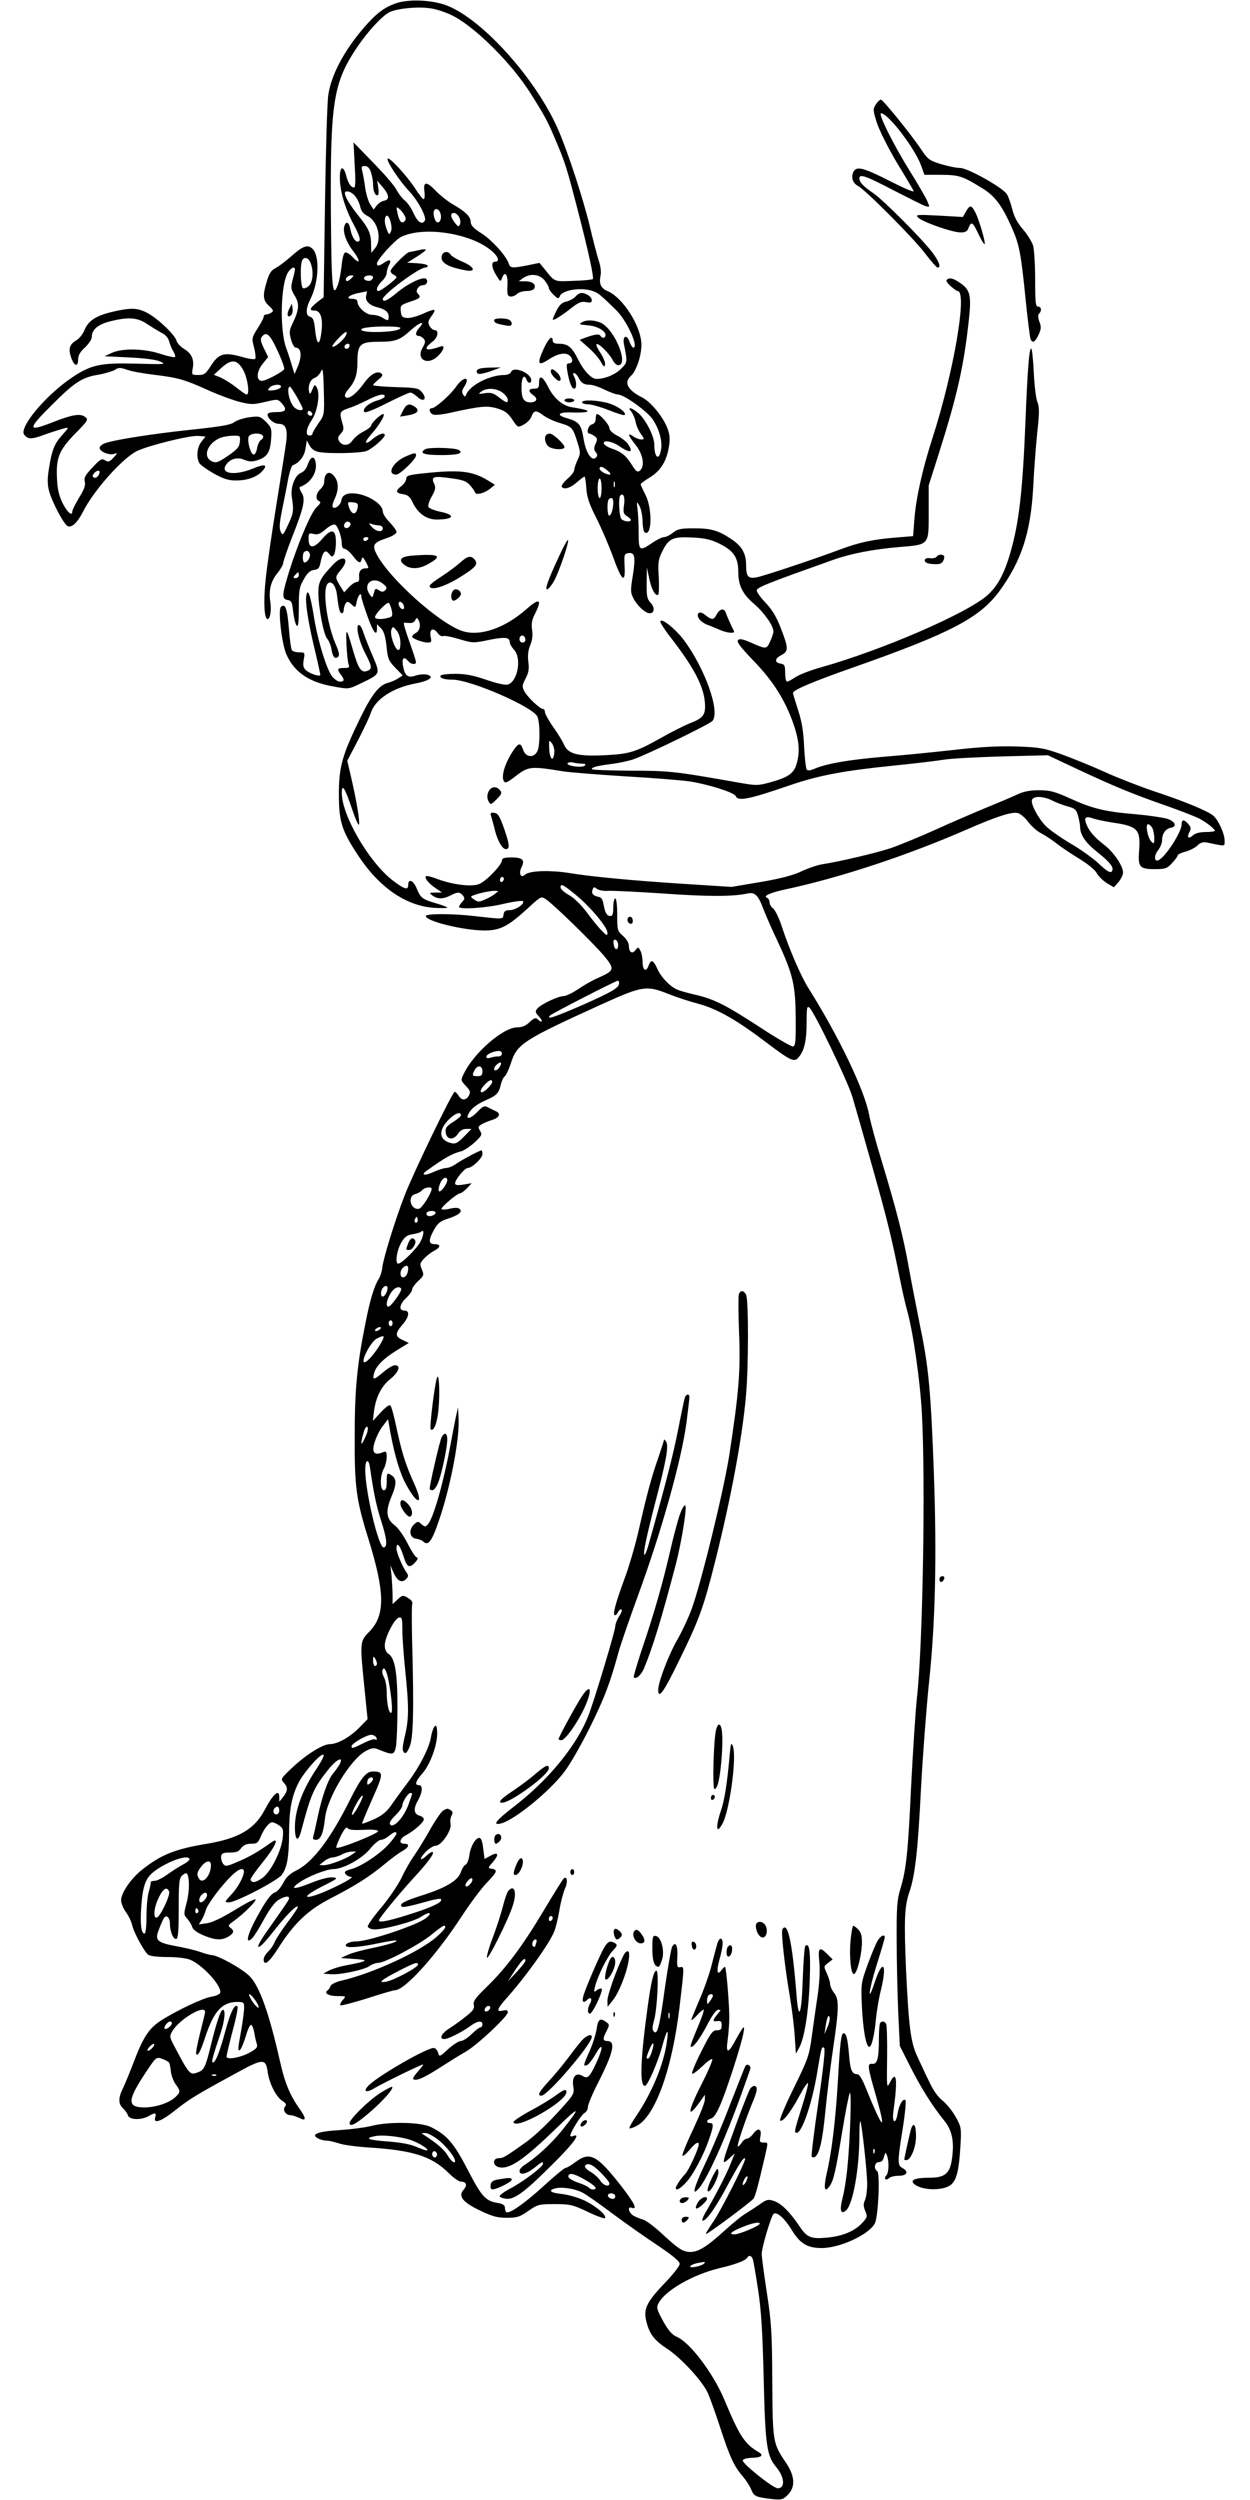  <svg version="1.0" xmlns="http://www.w3.org/2000/svg"
 width="640pt" height="1280pt" viewBox="0 0 640 1280"
 preserveAspectRatio="xMidYMid meet"><g transform="translate(0,1280) scale(0.1,-0.1)"
fill="#000000" stroke="none">
<path d="M2024 12782 c-59 -21 -100 -53 -162 -125 -101 -117 -167 -243 -181
-343 -6 -38 -13 -287 -17 -552 l-7 -484 -34 -26 c-38 -31 -41 -42 -13 -42 30
0 43 -36 37 -98 -9 -88 -25 -86 -34 3 -5 45 -10 59 -25 63 -24 6 -23 42 1 90
42 83 49 215 14 255 -25 27 -49 20 -106 -30 -30 -27 -68 -56 -85 -65 -24 -12
-34 -28 -46 -69 -22 -73 -20 -96 11 -125 23 -21 25 -27 13 -34 -8 -6 -21 -10
-27 -10 -7 0 -13 -5 -13 -12 0 -6 -14 -33 -31 -59 -30 -48 -31 -50 -18 -99 7
-27 9 -53 6 -57 -4 -4 -29 -1 -55 6 -107 31 -131 24 -177 -49 -22 -34 -30 -40
-60 -40 -33 0 -34 1 -29 30 10 47 -4 79 -41 102 -19 11 -38 31 -41 43 -8 31
-99 117 -152 144 -49 25 -81 26 -170 6 -89 -20 -130 -47 -149 -94 -8 -21 -27
-45 -43 -54 -34 -20 -41 -43 -26 -87 15 -45 36 -51 36 -11 0 22 10 39 35 62
20 19 35 42 35 54 0 37 31 64 95 80 91 23 139 20 188 -14 23 -15 57 -36 74
-45 21 -10 35 -27 39 -44 4 -15 13 -38 21 -50 8 -13 12 -26 9 -30 -4 -3 -37 4
-74 16 -84 28 -196 30 -250 5 l-37 -17 125 -6 c79 -4 138 -11 160 -21 33 -15
26 -15 -121 -11 -183 5 -232 -5 -329 -70 -120 -80 -250 -227 -250 -282 0 -9 9
-20 20 -26 16 -8 36 -5 92 16 40 14 84 28 98 31 24 6 23 4 -11 -34 -41 -45
-54 -78 -69 -176 -8 -49 -7 -80 1 -110 15 -57 77 -174 96 -181 21 -9 50 19 78
74 55 109 199 271 275 310 56 28 272 82 316 78 l36 -3 -21 -27 c-22 -28 -27
-77 -11 -108 5 -10 39 -34 74 -54 50 -28 75 -36 115 -36 59 0 107 18 135 49
29 33 11 37 -49 12 -90 -37 -167 -28 -139 17 20 32 58 44 94 28 25 -10 41 -11
66 -3 51 16 67 40 72 107 4 55 2 61 -26 90 -30 29 -34 30 -84 24 -29 -4 -64
-15 -78 -25 -19 -15 -70 -23 -220 -39 -198 -21 -398 -52 -444 -70 -14 -5 -26
-16 -26 -23 0 -19 48 -39 74 -31 20 6 20 6 -3 -19 -20 -22 -26 -24 -43 -14
-17 11 -25 6 -64 -36 -37 -39 -45 -53 -40 -73 5 -18 -3 -40 -29 -82 -19 -32
-35 -63 -35 -71 0 -26 -26 -4 -50 44 -17 35 -26 71 -28 120 -6 110 9 148 91
233 69 70 71 74 52 88 -24 18 -66 11 -163 -27 -132 -52 -134 -39 -9 85 116
117 157 144 238 157 35 6 74 18 87 25 19 13 28 13 65 0 23 -8 85 -19 137 -25
123 -15 154 -24 274 -78 55 -25 129 -52 164 -61 58 -14 70 -14 129 0 63 15 65
15 84 -5 31 -34 24 -47 -26 -47 -31 0 -45 -4 -45 -13 0 -20 33 -47 57 -47 35
0 46 -25 39 -88 -4 -31 -27 -178 -51 -327 -24 -148 -49 -321 -55 -384 -12
-111 -7 -201 10 -201 13 0 21 47 14 89 -9 58 2 104 36 146 17 21 30 44 30 52
0 8 20 67 45 131 62 157 70 197 49 230 -9 14 -13 27 -8 29 57 20 92 79 79 131
-8 31 -26 23 -40 -18 -6 -19 -21 -37 -34 -41 -31 -12 -54 -73 -47 -123 11 -70
9 -83 -19 -143 -26 -55 -28 -57 -38 -35 -8 18 -6 45 7 110 10 48 24 118 31
157 7 38 18 71 24 73 32 11 59 45 65 84 l7 43 14 -26 c9 -17 26 -29 46 -33 51
-10 215 -7 246 5 29 11 93 67 93 81 0 16 -29 7 -60 -18 -44 -38 -49 -22 -7 25
39 44 73 101 59 101 -13 0 -62 -47 -62 -59 0 -6 -18 -20 -40 -31 -22 -11 -47
-32 -56 -46 -19 -28 -51 -29 -68 -2 -8 13 -6 22 8 37 17 19 18 26 7 61 -14 49
-11 55 37 71 20 6 62 25 92 40 56 29 90 37 90 19 0 -5 -18 -15 -40 -21 -43
-13 -76 -42 -65 -58 4 -7 47 10 114 44 60 30 114 55 122 55 7 0 23 -10 36 -22
32 -30 52 -11 24 23 -18 22 -27 24 -135 27 -64 2 -116 7 -116 10 0 3 12 16 28
29 22 18 24 24 13 32 -22 14 -56 -6 -91 -56 -38 -52 -77 -80 -91 -66 -7 7 -2
20 15 40 35 42 46 75 46 141 0 88 14 102 105 102 90 0 112 8 170 61 44 40 76
49 42 11 -21 -23 -22 -42 -3 -42 7 0 19 -7 26 -15 9 -11 8 -20 -6 -45 -36 -60
25 -94 77 -44 33 31 40 61 12 49 -10 -4 -31 -10 -47 -13 -33 -5 -29 10 11 41
26 21 31 57 8 57 -8 0 -19 10 -26 21 -9 18 -7 26 9 49 12 15 19 30 16 33 -3 3
-30 -6 -60 -20 -29 -13 -66 -23 -81 -21 -23 2 -29 8 -31 35 -3 29 0 32 47 48
53 17 59 23 39 43 -13 13 5 42 28 42 18 0 28 20 16 32 -14 14 -92 -22 -150
-71 -47 -39 -72 -51 -72 -32 0 23 185 161 217 161 7 0 13 4 13 9 0 6 -24 11
-52 13 l-53 3 48 30 c26 16 47 33 47 36 0 4 -17 3 -37 -2 -21 -5 -41 -9 -46
-9 -14 0 -97 -83 -97 -97 0 -7 7 -16 15 -19 8 -4 15 -10 15 -14 0 -9 -80 -70
-92 -70 -16 0 -7 27 17 50 14 13 25 32 25 42 0 11 5 28 11 40 15 27 5 33 -23
14 -27 -19 -38 -20 -38 -5 0 19 90 118 122 135 111 57 353 22 461 -67 38 -31
48 -59 22 -59 -21 0 -19 -29 6 -70 21 -34 22 -35 30 -12 15 39 31 14 27 -41
-2 -43 0 -52 14 -55 10 -2 25 4 34 12 8 9 31 16 50 16 23 0 37 6 41 16 7 20
-13 34 -52 34 l-29 0 22 16 c36 25 82 21 109 -10 12 -15 23 -33 23 -40 0 -7
11 -23 25 -36 21 -20 25 -21 31 -7 12 33 113 48 171 26 27 -10 36 -17 117 -96
55 -53 119 -193 88 -193 -4 0 -13 14 -19 31 -15 40 -37 29 -28 -15 18 -91 18
-91 -15 -124 -30 -30 -82 -52 -126 -52 -27 0 -66 42 -98 107 -29 57 -49 73
-95 73 -21 0 -31 5 -31 15 0 32 -22 13 -46 -40 -36 -79 -30 -92 26 -55 47 31
88 38 108 18 17 -17 15 -38 -4 -38 -13 0 -15 -7 -9 -42 10 -57 22 -88 35 -88
13 0 13 36 0 61 -7 12 -7 19 -1 19 6 0 16 -10 22 -22 15 -29 28 -38 59 -38 14
0 48 -11 75 -25 28 -13 59 -25 69 -25 31 0 152 -87 179 -129 33 -50 50 -112
41 -156 -10 -57 -34 -38 -34 29 0 42 -44 129 -82 161 -34 29 -59 34 -36 8 8
-10 18 -33 22 -51 3 -19 15 -47 27 -63 19 -27 19 -29 2 -29 -10 0 -29 7 -41
16 -32 22 -27 6 13 -45 38 -48 48 -108 21 -131 -12 -9 -19 -5 -39 27 -32 51
-55 69 -101 85 -22 7 -41 19 -44 26 -7 21 41 14 80 -13 55 -38 74 -32 42 13
-8 12 -33 31 -55 42 -23 12 -39 28 -39 38 0 17 -48 72 -63 72 -4 0 -7 -11 -7
-24 0 -15 -7 -26 -20 -29 -19 -5 -30 -47 -12 -47 5 0 16 -6 26 -13 15 -11 16
-17 5 -40 -9 -21 -9 -30 1 -42 10 -12 10 -19 1 -28 -21 -21 -51 23 -63 96 -12
74 -23 88 -86 106 -60 17 -42 33 33 29 35 -1 67 1 71 4 6 7 -10 12 -78 23 -48
8 -92 45 -121 103 -28 56 -47 65 -47 23 0 -26 -4 -31 -25 -31 -31 0 -32 -14
-4 -34 25 -17 17 -36 -15 -36 -34 0 -46 19 -46 77 0 51 14 71 26 38 8 -19 24
-20 24 -2 0 37 -91 74 -103 43 -4 -9 -18 -16 -35 -16 -74 0 -176 -52 -195
-100 -5 -13 -7 -13 -16 0 -7 11 -6 21 4 37 37 56 -1 59 -40 3 -29 -42 -106
-110 -124 -110 -19 0 -12 -27 9 -33 11 -3 48 1 82 9 160 35 191 38 243 23 40
-12 55 -23 78 -57 28 -42 28 -42 58 -26 16 8 34 26 39 39 13 35 24 37 61 9 19
-14 57 -32 86 -40 61 -18 66 -23 89 -97 17 -54 17 -59 1 -92 -9 -20 -17 -43
-17 -51 0 -9 -16 -30 -35 -46 -19 -17 -32 -35 -29 -40 10 -17 44 -7 77 22 19
17 37 30 40 30 2 0 7 -27 9 -60 3 -46 15 -81 51 -152 26 -51 64 -140 85 -197
45 -126 65 -143 60 -50 -3 60 -2 64 20 67 32 5 37 -18 22 -115 -13 -79 -12
-87 5 -120 21 -38 60 -73 82 -73 24 0 27 30 4 54 -18 19 -21 34 -20 102 l1 79
12 -57 c12 -57 32 -92 46 -83 4 3 5 43 3 89 -5 73 -3 90 17 131 33 68 54 78
154 73 65 -3 96 -10 140 -32 72 -35 96 -71 96 -144 0 -70 22 -114 82 -165 50
-43 98 -111 98 -140 0 -9 -8 -32 -17 -52 -19 -40 -19 -40 -101 -4 -39 17 -55
20 -63 12 -9 -9 11 -35 78 -105 101 -104 163 -203 205 -323 30 -87 35 -145 16
-208 -14 -48 -45 -68 -136 -93 -63 -17 -70 -17 -166 0 -322 57 -349 60 -548
60 -109 1 -198 4 -198 8 0 10 27 17 105 27 39 5 88 16 110 24 80 29 390 180
403 196 40 49 -39 271 -149 417 -42 55 -112 111 -118 93 -2 -6 23 -45 56 -87
125 -162 172 -258 173 -348 0 -47 -14 -63 -80 -88 -25 -10 -89 -42 -142 -72
-135 -76 -166 -85 -298 -91 -133 -6 -182 7 -202 54 -6 15 -31 56 -55 90 -24
34 -43 69 -43 77 0 9 -4 16 -10 16 -15 0 -80 61 -95 90 -13 25 -12 31 6 66 16
30 19 50 14 86 -4 32 -1 59 10 85 10 24 14 51 9 79 -4 31 -1 51 16 83 37 74
22 81 -45 22 -111 -98 -238 -141 -328 -112 -119 40 -374 269 -439 394 -24 47
-16 59 53 82 29 10 49 23 49 31 0 8 -16 30 -35 50 -19 19 -35 44 -35 55 0 30
-47 67 -105 85 -62 17 -102 7 -107 -27 -3 -24 -33 -48 -44 -36 -4 4 0 23 9 42
21 44 22 84 1 113 -26 37 -54 23 -54 -27 0 -10 -9 -26 -20 -36 -23 -21 -26
-53 -6 -61 11 -4 7 -12 -14 -32 -29 -27 -104 -206 -149 -359 -27 -91 -27 -111
2 -115 19 -3 23 -11 28 -61 4 -32 12 -64 18 -70 8 -8 11 16 11 92 0 92 3 107
26 146 18 32 33 45 52 47 22 2 28 10 34 43 11 52 24 64 43 39 13 -16 16 -17
25 -4 5 8 10 37 10 63 0 68 -22 74 -71 17 -43 -50 -69 -50 -69 1 0 29 2 31 26
25 20 -5 33 0 60 23 19 17 40 28 49 25 15 -6 35 -63 35 -101 0 -13 6 -23 14
-23 8 0 27 -16 42 -35 29 -39 41 -43 46 -17 3 13 8 9 21 -15 17 -32 17 -33 -2
-33 -24 0 -36 -18 -32 -47 1 -15 -3 -23 -13 -23 -8 0 -26 -12 -40 -27 l-24
-26 -21 34 c-26 43 -26 45 4 81 50 59 12 83 -41 26 -64 -68 -74 -88 -74 -142
0 -75 27 -216 45 -236 9 -10 19 -34 22 -54 6 -40 19 -54 35 -38 7 7 3 26 -11
58 -47 106 -72 287 -43 316 19 19 43 -11 48 -63 8 -68 14 -89 24 -89 6 0 10 8
10 18 0 9 4 24 10 32 7 12 12 12 29 -4 21 -19 21 -19 27 13 7 33 24 53 24 27
0 -8 14 -53 31 -100 30 -84 49 -108 49 -64 l0 22 20 -20 c15 -15 23 -40 29
-92 6 -65 11 -76 45 -111 l38 -39 -23 -15 c-13 -9 -37 -19 -52 -23 -45 -11
-82 -57 -141 -177 -94 -193 -111 -252 -111 -392 0 -140 14 -186 96 -311 108
-166 245 -261 389 -272 38 -2 70 -2 70 1 0 3 -26 13 -57 22 -70 20 -80 28
-100 77 -16 40 -43 52 -43 18 0 -30 -19 -24 -83 25 -120 95 -257 331 -257 445
0 51 16 26 51 -78 18 -53 34 -91 37 -84 5 16 -12 120 -39 237 l-21 90 55 105
c30 58 60 121 66 141 22 68 111 127 225 149 75 14 104 35 62 46 -14 3 -40 1
-58 -5 -40 -14 -56 -1 -65 52 -6 39 5 48 27 22 14 -17 40 -20 40 -5 0 5 -15
52 -34 105 -19 52 -31 95 -28 96 4 1 17 0 30 -1 13 -1 25 6 28 15 6 13 8 14
15 3 15 -23 10 -57 -11 -68 -11 -6 -20 -15 -20 -19 0 -11 55 -31 82 -31 16 0
19 5 13 29 -8 39 12 51 35 21 9 -13 22 -20 27 -17 6 4 43 -3 83 -15 70 -21 74
-21 151 -5 83 17 109 15 109 -11 0 -9 10 -26 22 -39 40 -43 19 -162 -32 -178
-12 -4 -57 6 -109 24 -67 23 -107 31 -160 31 -38 0 -72 -4 -75 -9 -8 -12 18
-21 61 -21 93 0 416 -141 435 -190 14 -36 13 -152 -1 -177 -18 -35 -59 -31
-72 7 -13 37 -22 38 -47 3 -45 -65 -68 -137 -52 -163 7 -11 18 -6 56 23 69 54
80 55 245 28 37 -6 182 -17 322 -26 141 -8 289 -20 329 -26 96 -15 228 -57
235 -75 11 -28 67 -17 276 55 148 51 276 75 532 101 110 11 225 25 255 30 30
6 163 13 295 17 l240 6 153 -72 c193 -90 283 -127 452 -186 74 -26 151 -56
170 -66 38 -20 80 -53 80 -63 0 -3 -21 -6 -47 -6 -29 0 -53 -6 -65 -17 -23
-21 -33 -11 -18 17 9 18 8 25 -6 41 -22 25 -34 24 -34 -1 0 -39 -78 -161 -116
-183 -24 -14 -28 20 -5 49 12 15 21 39 21 53 0 33 18 58 45 63 33 6 23 32 -19
46 -21 6 -93 17 -160 23 -158 13 -224 29 -337 81 -80 36 -104 42 -159 42 -46
0 -78 -6 -110 -21 -25 -12 -94 -41 -155 -66 -60 -25 -180 -76 -265 -115 -85
-38 -189 -81 -231 -95 -76 -25 -263 -69 -349 -82 -25 -4 -72 -20 -106 -36 -42
-20 -105 -37 -210 -55 l-149 -25 -250 16 c-249 16 -465 36 -580 55 -93 15
-197 13 -223 -6 -19 -13 -23 -13 -28 0 -3 8 0 24 6 36 19 36 6 50 -50 50 -38
0 -50 -4 -50 -15 0 -23 -80 -106 -116 -121 -38 -16 -137 -4 -216 26 -28 11
-54 17 -57 14 -9 -9 14 -38 49 -61 l33 -23 -34 0 c-32 -1 -33 -1 -15 -15 25
-19 56 -19 92 0 37 19 48 19 64 0 10 -13 10 -19 -4 -33 -9 -10 -16 -22 -16
-25 0 -15 141 -6 227 15 51 12 96 18 100 14 13 -12 -37 -46 -67 -46 -22 0 -29
-5 -32 -22 -3 -26 1 -25 -143 -9 -115 14 -255 14 -255 1 0 -26 185 -72 295
-74 84 -1 123 18 228 114 67 62 68 62 93 45 38 -25 240 -222 296 -288 57 -69
55 -76 -30 -114 -29 -12 -75 -39 -103 -58 -28 -19 -61 -35 -73 -35 -28 0 -117
-42 -135 -64 -12 -14 -11 -20 9 -41 23 -25 15 -36 -8 -13 -9 9 -18 6 -40 -15
-20 -19 -39 -27 -64 -27 -72 0 -223 -132 -273 -237 -17 -34 -16 -35 10 -63 23
-24 25 -31 16 -49 -15 -26 -37 -27 -53 -1 -7 11 -16 20 -20 20 -11 0 -209
-409 -256 -530 -49 -126 -112 -330 -115 -374 -2 -17 -10 -42 -19 -56 -22 -35
-44 -107 -67 -225 -43 -213 -55 -342 -55 -580 -1 -257 8 -325 69 -520 87 -280
88 -395 6 -479 -49 -50 -49 -53 -25 -289 l16 -159 -43 -44 c-47 -48 -111 -84
-150 -84 -36 0 -121 -53 -191 -119 -61 -57 -62 -60 -45 -78 22 -25 21 -42 -3
-73 l-20 -25 0 23 c0 45 -30 20 -76 -67 -52 -97 -133 -144 -294 -171 -163 -27
-233 -55 -329 -130 -60 -47 -111 -121 -111 -160 0 -14 11 -41 24 -59 14 -19
28 -48 32 -65 7 -37 61 -136 82 -154 10 -7 47 -12 99 -12 49 0 98 -6 117 -14
66 -28 165 -138 153 -170 -3 -7 -23 -16 -44 -19 -44 -7 -177 -70 -257 -121
-63 -40 -93 -86 -143 -218 -19 -50 -43 -108 -53 -129 -25 -49 -25 -81 0 -104
11 -10 22 -26 25 -36 8 -23 67 -25 105 -4 34 20 42 18 35 -5 -12 -36 29 -23
99 33 73 58 108 80 305 187 150 83 162 83 172 8 9 -57 42 -123 74 -144 20 -13
23 -20 14 -30 -14 -17 4 -44 30 -44 9 0 28 -7 44 -14 35 -19 36 -2 2 45 -50
70 -77 135 -101 243 -55 245 -105 387 -156 438 -38 38 -163 108 -195 108 -10
1 -36 8 -58 16 -22 8 -76 21 -120 29 -102 19 -114 30 -91 87 9 24 20 49 25 57
13 20 31 4 31 -29 0 -40 18 -82 33 -77 9 3 12 43 12 155 0 130 2 154 17 169
10 9 20 14 24 11 15 -15 15 -90 0 -148 -16 -61 -16 -64 3 -84 10 -12 22 -31
25 -42 4 -14 25 -29 58 -43 57 -24 89 -26 121 -10 33 18 39 32 19 47 -16 12
-15 15 13 35 52 37 120 105 113 112 -4 4 -52 -21 -107 -55 -64 -39 -116 -64
-142 -67 l-41 -6 15 24 c8 13 17 36 21 50 3 15 36 64 72 109 61 75 106 112
120 97 13 -12 -20 -82 -59 -124 -38 -41 -39 -43 -15 -43 36 0 249 111 271 141
27 37 36 91 37 205 0 124 12 193 47 263 28 58 123 164 130 145 2 -6 -13 -35
-33 -65 -76 -113 -114 -215 -114 -305 0 -67 16 -78 31 -22 52 195 64 222 139
317 42 53 82 73 59 28 -7 -12 -22 -34 -35 -49 -26 -32 -57 -121 -79 -228 -9
-41 -18 -83 -21 -92 -4 -13 0 -18 14 -18 24 0 38 35 46 110 11 106 130 302
209 345 33 17 41 18 69 6 69 -28 76 -27 85 15 4 22 8 113 8 204 0 177 -13 252
-47 273 -11 7 -18 24 -18 43 0 40 50 138 73 142 15 3 17 -5 17 -65 0 -37 7
-131 15 -208 19 -184 19 -245 -2 -333 -13 -55 -14 -75 -5 -84 9 -9 16 -2 29
28 19 42 23 186 13 544 -2 91 -2 174 0 184 4 14 -3 24 -22 35 -25 15 -28 14
-52 -8 l-26 -24 0 44 c0 24 -3 69 -5 99 l-6 55 16 -37 c19 -43 42 -55 64 -33
13 13 13 19 3 33 -21 29 -52 103 -52 123 0 37 17 19 35 -36 18 -60 31 -67 61
-34 14 16 16 23 6 26 -7 3 -28 36 -47 74 -19 37 -48 78 -65 90 -43 33 -47 72
-15 148 28 66 26 94 -6 111 -17 10 -19 7 -19 -35 0 -33 -4 -45 -15 -45 -20 0
-20 75 0 110 8 14 14 40 15 59 0 28 -3 32 -18 26 -31 -13 -46 -10 -50 9 -5 24
22 94 52 130 l23 30 12 -70 c22 -118 50 -212 82 -268 59 -107 89 -101 40 7
-44 96 -64 161 -91 287 -12 58 -26 109 -31 114 -5 6 -25 -9 -49 -35 l-41 -44
6 50 c10 74 38 128 84 165 43 35 55 70 23 70 -10 0 -37 -16 -59 -35 -50 -42
-57 -43 -48 -7 9 37 48 76 119 120 l59 36 -31 15 c-40 18 -40 34 -2 78 35 40
40 73 10 73 -30 0 -25 32 10 65 17 16 30 35 30 43 0 8 14 27 31 43 29 27 31
31 19 59 -12 28 -10 33 11 56 13 14 36 32 52 40 34 18 35 34 2 34 -32 0 -32
21 -2 75 18 32 32 43 69 55 56 18 77 35 62 50 -7 7 -25 8 -52 1 -23 -5 -42 -5
-42 -1 0 12 81 80 95 80 6 0 22 12 36 26 l24 26 -42 -7 c-31 -5 -43 -3 -43 6
0 19 49 79 65 79 22 0 75 50 75 71 0 10 -2 19 -5 19 -9 0 -98 -47 -130 -69
-16 -12 -39 -21 -50 -21 -11 0 -40 -9 -64 -20 -47 -22 -69 -17 -36 6 91 66
131 88 175 99 14 3 44 23 68 44 39 36 42 42 30 61 -11 18 -10 23 7 33 11 7 36
17 55 23 36 11 46 32 20 44 -8 4 -26 12 -39 19 -21 12 -27 9 -58 -23 -35 -36
-61 -40 -44 -8 15 28 43 49 91 70 53 23 65 36 74 79 4 17 13 37 21 43 7 6 21
36 31 67 31 98 62 118 469 303 204 92 225 96 337 51 40 -16 110 -39 156 -51
95 -26 195 -83 345 -197 130 -98 144 -104 168 -74 28 34 39 86 39 180 0 71 2
82 14 72 25 -21 194 -372 220 -456 13 -44 60 -208 104 -365 77 -273 96 -352
141 -575 11 -55 27 -124 35 -153 31 -109 67 -362 76 -527 19 -344 5 -1188 -25
-1455 -8 -74 -21 -279 -30 -455 -16 -343 -25 -426 -55 -526 -17 -55 -20 -93
-19 -264 0 -110 4 -276 8 -370 l8 -170 53 -105 c54 -107 113 -202 174 -277 40
-49 52 -104 41 -189 -10 -82 -35 -104 -117 -104 -76 0 -103 -13 -74 -35 43
-32 151 -32 187 1 27 24 39 74 46 190 6 98 5 103 -23 154 -16 29 -46 67 -67
84 -25 19 -50 55 -71 101 -19 38 -45 95 -59 125 -34 73 -44 147 -58 443 -11
254 -8 328 17 400 29 82 44 217 59 521 9 171 28 421 42 556 32 301 40 642 24
1080 -15 406 -27 534 -68 730 -18 91 -45 228 -59 305 -28 159 -62 293 -139
548 -30 98 -59 205 -65 239 -23 125 -155 401 -311 649 -37 58 -98 199 -134
309 -15 47 -36 91 -47 99 -10 7 -18 22 -18 31 0 10 -6 21 -12 23 -23 9 13 26
92 43 277 59 626 174 930 307 154 67 230 92 262 84 13 -4 37 -24 53 -46 17
-22 46 -48 65 -57 19 -10 53 -32 75 -49 22 -18 75 -54 118 -80 46 -28 83 -58
92 -75 8 -15 31 -38 51 -51 l37 -22 24 27 c12 15 23 37 23 48 0 35 -48 105
-96 142 -51 39 -79 72 -93 109 -12 32 -1 40 34 27 14 -5 59 -15 98 -21 133
-19 148 -35 139 -147 -6 -81 3 -92 80 -92 54 0 63 3 89 31 16 17 29 35 29 40
0 4 18 13 41 19 22 6 49 20 61 32 15 15 28 18 49 14 96 -20 89 -21 89 10 0 36
-31 103 -57 127 -27 24 -150 75 -308 127 -71 24 -184 68 -250 98 -66 30 -165
70 -220 90 -90 32 -113 36 -230 40 -93 3 -186 -2 -325 -18 -107 -12 -269 -28
-360 -35 -173 -15 -285 -34 -347 -60 -26 -11 -39 -12 -43 -4 -4 6 -10 59 -13
117 -3 76 -12 130 -31 187 -14 44 -26 83 -26 87 0 15 101 58 315 133 491 173
640 251 741 387 114 156 161 300 174 533 4 88 14 215 21 283 11 99 11 129 0
155 -7 18 -15 85 -18 150 -3 65 -9 120 -13 122 -10 6 -19 -101 -30 -380 -14
-350 -33 -514 -77 -665 -31 -108 -66 -172 -119 -219 -105 -92 -536 -279 -848
-367 -54 -15 -114 -38 -133 -51 -18 -12 -38 -23 -43 -23 -6 0 -10 20 -10 44 0
38 -3 45 -22 48 -33 5 -33 25 1 43 39 20 39 35 -1 138 -23 60 -44 95 -81 134
-27 28 -46 57 -42 63 10 16 66 38 395 155 88 31 203 53 333 64 156 13 152 8
152 177 l0 139 54 170 c92 290 126 443 151 672 14 127 8 156 -38 190 -36 26
-56 33 -71 23 -10 -5 -5 -14 15 -34 16 -14 32 -26 37 -26 51 0 -19 -412 -129
-754 -51 -157 -84 -307 -92 -411 l-7 -90 -85 -7 c-118 -9 -191 -25 -285 -60
-136 -51 -394 -137 -431 -144 -44 -8 -54 4 -54 64 0 57 -21 95 -73 130 -68 46
-106 57 -192 57 -68 0 -85 -3 -109 -22 -16 -13 -36 -23 -46 -23 -9 0 -37 -13
-61 -30 -66 -44 -69 -42 -69 53 0 45 -3 100 -6 122 -5 39 -5 40 10 15 8 -14
15 -48 16 -77 0 -28 5 -55 11 -59 37 -23 40 120 4 192 -14 27 -25 52 -25 55 0
3 23 20 51 37 56 36 86 88 96 170 4 36 0 58 -16 94 -28 59 -84 124 -125 144
-73 37 -93 76 -56 109 28 26 54 102 54 160 0 93 -95 242 -174 275 -34 14 -44
38 -35 80 4 16 0 49 -10 77 -8 26 -29 105 -45 174 -33 137 -109 371 -159 488
-111 261 -390 573 -574 643 -75 29 -198 34 -263 10z m291 -61 c116 -57 307
-247 404 -403 71 -113 84 -137 123 -229 53 -125 59 -146 112 -349 59 -228 88
-361 81 -369 -4 -3 -49 -8 -100 -9 -101 -4 -93 -7 -149 63 l-24 29 -59 -12
c-80 -16 -91 -15 -98 8 -12 39 -87 122 -141 156 -40 25 -54 41 -54 58 0 26
-26 52 -90 89 -25 14 -63 44 -85 66 -51 54 -69 54 -62 1 3 -22 1 -40 -4 -40
-4 0 -24 24 -42 53 -41 64 -133 164 -142 155 -9 -9 57 -111 110 -167 46 -49
91 -134 80 -151 -14 -23 -37 -7 -57 37 -11 26 -32 56 -45 66 -13 10 -32 35
-43 55 -10 21 -64 83 -120 140 l-100 103 6 -115 c5 -77 4 -116 -3 -116 -16 0
-30 21 -40 59 -14 55 -33 51 -33 -6 0 -70 24 -154 70 -241 29 -54 37 -79 29
-86 -14 -14 -37 16 -45 61 -7 35 -21 43 -30 18 -11 -29 7 -82 43 -129 40 -51
38 -75 -2 -32 -14 15 -31 26 -38 23 -7 -2 -15 -31 -18 -68 -4 -35 -12 -79 -19
-97 -28 -75 -33 -16 -36 380 -3 558 13 657 137 840 54 79 124 155 162 175 38
19 139 30 206 21 30 -3 82 -20 116 -37z m-416 -802 c6 -18 11 -44 11 -60 0
-35 9 -59 22 -59 7 0 8 15 5 38 l-6 37 30 -35 c33 -39 34 -63 4 -68 -11 -2
-27 -13 -36 -24 l-16 -21 -17 26 c-10 14 -21 52 -26 84 -4 32 -11 70 -15 86
-6 23 -4 27 13 27 13 0 24 -10 31 -31z m-80 -124 c11 -14 23 -39 26 -56 4 -19
17 -35 37 -45 54 -28 75 -121 38 -165 l-19 -24 -1 42 c0 58 -12 84 -70 155
-27 34 -54 75 -59 90 -9 24 -7 28 9 28 10 0 28 -11 39 -25z m252 -98 c8 -13 8
-22 0 -30 -15 -15 -27 0 -36 43 -7 32 -6 33 9 21 10 -8 22 -23 27 -34z m185 7
c8 -31 -12 -57 -26 -34 -5 8 -10 25 -10 38 0 31 28 28 36 -4z m94 -15 c7 -11
9 -28 5 -37 -6 -15 -9 -14 -26 7 -10 13 -19 29 -19 37 0 21 28 17 40 -7z
m-348 -73 c-9 -20 -10 -20 -21 7 -13 33 -14 60 -4 71 14 14 35 -55 25 -78z
m-412 -162 c17 -43 12 -99 -9 -118 -11 -10 -25 -15 -30 -11 -12 7 -15 113 -5
139 9 24 33 19 44 -10z m-80 -34 c0 -5 -5 -29 -12 -53 -10 -40 -9 -48 11 -81
25 -41 23 -72 -11 -142 -17 -35 -18 -46 -8 -82 6 -23 17 -42 24 -42 29 0 33
-45 10 -98 l-16 -37 -14 45 c-7 25 -20 65 -29 89 -34 94 -28 329 10 387 16 24
35 32 35 14z m287 -47 c-9 -9 -19 -14 -23 -11 -10 10 6 28 24 28 15 0 15 -1
-1 -17z m113 8 c0 -6 -5 -13 -10 -16 -15 -9 -43 3 -35 15 8 13 45 13 45 1z
m-35 -94 c-7 -27 16 -51 60 -61 38 -10 55 -24 55 -47 0 -23 -4 -23 -33 -5 -12
8 -35 14 -51 14 -31 -1 -76 40 -76 68 0 9 -10 14 -27 14 -38 0 -15 21 34 30
21 4 39 8 41 9 1 0 0 -9 -3 -22z m175 -166 c0 -12 -53 -21 -131 -21 -68 0 -95
15 -41 23 53 8 172 7 172 -2z m-280 -40 c-12 -24 -61 -63 -68 -56 -7 6 58 75
70 75 5 0 4 -9 -2 -19z m-349 -77 c22 -47 37 -89 34 -94 -10 -16 -94 -60 -114
-60 -31 0 -28 50 6 90 l26 32 -22 45 c-17 35 -19 48 -10 59 23 29 41 13 80
-72z m369 28 c0 -13 -12 -22 -22 -16 -10 6 -1 24 13 24 5 0 9 -4 9 -8z m-542
-132 c21 -42 31 -120 15 -120 -5 0 -28 16 -53 36 -25 20 -61 42 -80 51 l-35
14 38 35 c53 49 84 44 115 -16z m382 -268 c-16 -23 -30 -47 -30 -52 0 -6 -7
-10 -15 -10 -23 0 -18 36 12 81 29 44 43 133 25 165 -10 17 -12 16 -23 -11
-10 -24 -13 -26 -16 -12 -8 31 6 65 28 72 11 4 26 19 32 33 10 22 12 7 15 -98
3 -124 3 -125 -28 -168z m-192 186 c-3 -7 -20 -14 -38 -16 -30 -3 -32 -2 -21
12 16 19 65 22 59 4z m82 -50 c16 -29 30 -56 30 -60 0 -14 -28 -9 -44 7 -26
26 -41 105 -21 105 3 0 18 -24 35 -52z m1054 21 c14 -11 26 -27 26 -35 0 -20
-6 -18 -46 12 -28 22 -41 25 -72 21 -34 -6 -35 -5 -18 8 28 21 79 18 110 -6z
m-977 -115 c-9 -9 -28 6 -21 18 4 6 10 6 17 -1 6 -6 8 -13 4 -17z m-251 -105
c4 -7 0 -15 -8 -20 -9 -5 -19 -25 -22 -45 -4 -21 -12 -34 -19 -31 -15 5 -32
69 -24 91 7 19 62 22 73 5z m-118 -31 c-2 -26 -13 -39 -61 -72 -51 -34 -60
-38 -82 -28 -50 23 -23 94 45 121 14 5 42 10 63 10 37 1 38 0 35 -31z m1883
-148 c14 -11 18 -19 11 -20 -19 0 -52 19 -52 30 0 16 16 12 41 -10z m-2601 -7
c-1 -18 -19 -35 -29 -28 -9 5 -9 10 0 21 12 15 29 19 29 7z m2570 -83 c0 -27
-4 -50 -10 -50 -5 0 -10 23 -10 50 0 28 5 50 10 50 6 0 10 -22 10 -50z m67 8
c-3 -7 -5 -2 -5 12 0 14 2 19 5 13 2 -7 2 -19 0 -25z m48 -94 c-5 -37 -3 -45
14 -56 12 -7 21 -16 21 -20 0 -12 -35 -9 -48 4 -12 12 -17 110 -6 121 16 16
25 -9 19 -49z m-55 14 c0 -34 -11 -68 -21 -68 -10 0 -12 73 -2 83 13 14 23 7
23 -15z m-1308 -23 c-8 -46 -32 -44 -47 3 -6 21 -4 23 22 20 22 -2 27 -7 25
-23z m-38 -84 c3 -5 -1 -14 -8 -20 -16 -13 -32 2 -21 19 8 12 22 13 29 1z
m147 -11 c10 0 19 -7 19 -15 0 -22 -34 -18 -56 7 -18 20 -18 21 -1 15 10 -4
27 -7 38 -7z m-56 -70 c-3 -5 -10 -10 -16 -10 -5 0 -9 5 -9 10 0 6 7 10 16 10
8 0 12 -4 9 -10z m-299 -75 c6 -16 -12 -45 -27 -45 -10 0 -12 44 -2 53 11 11
23 8 29 -8z m-56 -110 c0 -8 -7 -15 -16 -15 -14 0 -14 3 -4 15 7 8 14 15 16
15 2 0 4 -7 4 -15z m431 -44 c20 -16 22 -22 11 -33 -10 -10 -17 -10 -32 0 -17
11 -20 9 -26 -15 -7 -25 -8 -25 -20 -8 -40 55 14 99 67 56z m45 -137 c5 -27 3
-32 -18 -37 -34 -10 -68 -8 -68 3 0 17 63 81 71 73 5 -5 11 -22 15 -39z m62
22 c3 -12 -1 -17 -10 -14 -7 3 -15 13 -16 22 -3 12 1 17 10 14 7 -3 15 -13 16
-22z m-18 -188 c0 -27 -4 -38 -12 -36 -18 6 -43 81 -34 104 7 18 8 18 27 -5
12 -14 19 -39 19 -63z m640 16 c0 -8 -7 -14 -15 -14 -15 0 -21 21 -9 33 10 9
24 -2 24 -19z m148 -579 c-5 -48 -23 -34 -26 20 -2 47 -1 49 13 30 9 -11 15
-33 13 -50z m142 -55 c16 0 21 -3 14 -10 -13 -13 -96 -1 -88 12 4 5 16 7 28 4
11 -3 32 -6 46 -6z m2408 -189 c20 -10 56 -24 79 -30 37 -10 44 -16 53 -49 5
-20 10 -44 10 -53 0 -43 26 -82 86 -130 71 -56 92 -85 75 -102 -7 -7 -26 4
-63 39 -29 28 -96 76 -148 106 -52 31 -109 71 -127 90 -39 41 -77 113 -69 133
8 21 59 19 104 -4z m512 -140 c5 -11 10 -34 10 -52 0 -30 -2 -32 -15 -18 -19
19 -32 89 -17 89 6 0 16 -9 22 -19z m-3320 -260 c0 -6 -4 -13 -10 -16 -5 -3
-10 1 -10 9 0 9 5 16 10 16 6 0 10 -4 10 -9z m367 -82 c74 -60 163 -166 163
-194 0 -18 -3 -17 -27 8 -16 15 -51 58 -78 95 -30 40 -67 76 -93 90 -23 13
-42 30 -42 38 0 22 11 17 77 -37z m167 20 c24 1 152 -5 285 -14 226 -16 351
-16 427 0 39 9 56 -8 82 -78 11 -29 45 -107 76 -172 77 -166 89 -221 90 -390
1 -117 -1 -140 -14 -143 -8 -1 -85 43 -170 99 -172 112 -232 143 -326 165 -35
8 -76 19 -91 25 -39 14 -88 64 -108 110 -21 46 -32 49 -45 13 -13 -34 -30 -21
-30 22 0 20 -5 45 -11 56 -11 20 -12 21 -25 4 -16 -23 -34 -12 -34 20 0 16
-12 36 -30 52 -29 25 -30 30 -30 109 0 49 -4 83 -10 83 -5 0 -10 -20 -10 -45
0 -33 -4 -45 -14 -45 -19 0 -28 16 -36 60 -4 24 -11 36 -25 38 -28 5 -39 18
-31 37 5 15 9 15 22 4 9 -7 34 -12 58 -10z m-579 -15 c-11 -9 -35 -23 -53 -30
-29 -13 -35 -13 -54 0 -20 14 -20 16 -4 22 29 11 79 22 106 23 25 0 25 0 5
-15z m630 -262 c0 -31 -19 -28 -23 4 -3 18 0 25 10 22 7 -3 13 -14 13 -26z m5
-195 c0 -24 -31 -43 -184 -111 -144 -63 -194 -80 -169 -55 11 11 331 175 346
178 4 0 7 -5 7 -12z m-600 -361 c0 -8 -8 -15 -17 -15 -10 1 -28 -2 -40 -6 -15
-5 -23 -3 -23 4 0 13 35 29 63 30 9 1 17 -5 17 -13z m-10 -66 c-11 -20 -30
-28 -30 -12 0 11 22 32 32 32 5 0 4 -9 -2 -20z m-90 -25 c0 -20 -5 -25 -25
-25 -28 0 -29 3 -15 31 15 28 40 24 40 -6z m50 -55 c0 -6 -12 -22 -27 -36 -34
-32 -45 -13 -12 22 24 25 39 31 39 14z m-160 -170 c0 -5 -18 -21 -41 -35 -33
-21 -40 -31 -37 -53 4 -37 39 -42 62 -8 11 17 26 26 43 26 l27 0 -39 -40 c-31
-32 -43 -38 -64 -33 -62 14 -69 62 -17 117 32 34 66 48 66 26z m-70 -333 c0
-16 -28 -57 -40 -57 -10 0 -1 40 13 58 12 16 27 16 27 -1z m-80 -44 c-1 -23
-49 -99 -65 -102 -42 -8 -61 64 -20 75 13 3 29 12 36 20 12 15 49 20 49 7z
m20 -122 c0 -12 -29 -23 -41 -15 -5 3 -7 10 -4 15 8 12 45 12 45 0z m-94 -48
c-10 -10 -19 5 -10 18 6 11 8 11 12 0 2 -7 1 -15 -2 -18z m18 -98 c-16 -34
-97 -115 -115 -115 -17 0 -8 66 14 105 18 32 30 41 60 46 20 3 40 9 44 13 15
15 14 -15 -3 -49z m-64 -139 c0 -25 -12 -46 -26 -46 -17 0 -18 32 -2 48 16 16
28 15 28 -2z m-109 -118 c-4 -12 -13 -24 -19 -26 -15 -5 -15 31 0 46 17 17 28
5 19 -20z m73 14 c6 -11 -52 -92 -65 -92 -14 0 -11 27 6 60 18 34 47 50 59 32z
m-44 -177 c0 -8 -4 -15 -10 -15 -5 0 -10 7 -10 15 0 8 5 15 10 15 6 0 10 -7
10 -15z m-70 -35 c-8 -5 -17 -7 -19 -4 -3 3 1 9 9 14 8 5 17 7 19 4 3 -3 -1
-9 -9 -14z m9 -69 c-31 -55 -81 -109 -87 -93 -7 21 41 106 68 119 40 20 43 16
19 -26z m-74 -469 c-26 -61 -33 -56 -14 11 5 21 14 35 19 32 6 -4 4 -21 -5
-43z m19 -164 c20 -137 32 -195 58 -276 29 -92 33 -131 13 -135 -26 -5 -95
285 -95 399 0 51 17 59 24 12z m36 -1005 c0 -7 -4 -13 -10 -13 -5 0 -10 12
-10 28 0 21 2 24 10 12 5 -8 10 -21 10 -27z m59 -86 c17 -89 23 -167 13 -167
-12 0 -22 49 -22 109 0 25 -6 57 -13 71 -8 14 -12 31 -9 38 7 23 21 2 31 -51z
m-61 -296 c3 -8 0 -11 -6 -7 -6 4 -34 -5 -61 -19 -56 -28 -61 -29 -61 -16 0
15 83 62 104 59 11 -2 21 -9 24 -17z m-498 -371 c0 -11 -7 -20 -15 -20 -15 0
-21 21 -8 33 12 13 23 7 23 -13z m-1 -76 c21 -15 23 -22 18 -68 -9 -69 -63
-174 -106 -203 -34 -23 -52 -25 -58 -7 -2 5 26 45 62 89 66 82 89 135 43 101
-65 -46 -109 -72 -168 -97 -60 -26 -66 -27 -78 -11 -7 9 -11 26 -10 37 2 16
11 20 45 20 33 0 46 5 58 23 12 15 26 22 50 22 31 0 37 5 50 37 18 42 43 73
59 73 6 0 22 -7 35 -16z m-459 -174 c0 -5 -15 -17 -32 -26 -18 -9 -54 -32 -79
-50 -26 -19 -56 -34 -68 -34 -11 0 -20 -3 -19 -7 1 -5 -4 -26 -10 -48 -7 -22
-12 -79 -12 -127 0 -51 -4 -88 -10 -88 -17 0 -23 49 -17 134 8 116 23 154 74
190 70 50 173 84 173 56z m110 -29 c0 -53 -41 -101 -61 -70 -13 21 -11 34 12
63 24 31 49 34 49 7z m-214 -136 c7 -18 -45 -128 -63 -133 -18 -5 -16 40 2 85
26 61 49 79 61 48z m194 -18 c0 -14 -20 -37 -32 -37 -12 0 -10 24 4 38 16 16
28 15 28 -1z m-45 -76 c3 -5 1 -12 -5 -16 -5 -3 -10 1 -10 9 0 18 6 21 15 7z
m297 -470 c12 -19 16 -32 9 -30 -6 2 -22 20 -33 38 -12 19 -16 32 -9 30 6 -2
22 -20 33 -38z m-62 -33 c-1 -18 -7 -69 -15 -113 -18 -98 -19 -113 -4 -98 5 5
18 37 28 69 9 33 21 58 27 57 5 -1 12 -19 16 -40 3 -21 9 -47 13 -58 5 -17 -2
-25 -33 -42 -48 -28 -122 -41 -122 -23 0 8 14 67 31 132 18 65 29 122 25 125
-14 15 -35 -27 -60 -118 -30 -111 -52 -169 -66 -169 -9 0 -2 27 39 149 22 67
27 121 12 121 -11 0 -32 -63 -61 -180 -27 -112 -35 -129 -66 -140 -42 -16 -43
-15 -127 144 -18 35 -19 41 -6 64 34 62 169 142 169 101 0 -6 -12 -55 -26
-110 -14 -56 -23 -103 -19 -107 9 -9 22 15 46 88 43 132 86 179 162 180 35 0
37 -1 37 -32z m-370 -77 c0 -13 -29 -35 -37 -28 -7 8 15 37 28 37 5 0 9 -4 9
-9z m-100 -126 c-7 -8 -17 -15 -23 -15 -5 0 -2 9 8 20 21 23 35 19 15 -5z m86
-76 c3 -5 7 -26 9 -46 2 -20 13 -48 24 -64 26 -35 26 -41 -2 -67 -31 -29 -100
-52 -157 -52 -89 0 -89 34 1 171 58 88 58 88 89 78 16 -6 33 -15 36 -20z m241
-65 c-3 -3 -12 -4 -19 -1 -8 3 -5 6 6 6 11 1 17 -2 13 -5z"/>
<path d="M1480 11217 c-14 -29 -7 -48 11 -30 6 6 9 21 7 34 l-4 24 -14 -28z"/>
<path d="M3215 8100 c-7 -12 2 -30 16 -30 12 0 12 27 0 35 -5 3 -12 1 -16 -5z"/>
<path d="M2090 6434 c-13 -33 -13 -34 5 -34 17 0 39 36 30 50 -11 17 -25 11
-35 -16z"/>
<path d="M4484 12265 c-15 -24 -15 -29 6 -95 13 -39 58 -129 102 -203 44 -72
83 -138 86 -145 2 -8 -49 14 -114 47 -143 73 -177 82 -194 52 -14 -28 -5 -58
23 -73 38 -20 287 -270 343 -345 31 -40 59 -73 65 -73 18 0 8 30 -27 77 -52
69 -251 269 -304 305 -50 34 -70 55 -70 75 0 24 33 13 174 -61 78 -40 151 -77
164 -81 23 -7 23 -6 9 27 -8 18 -49 89 -91 156 -79 127 -162 292 -145 292 36
0 174 -180 206 -270 l16 -45 86 0 c92 -1 109 -6 212 -70 62 -38 99 -87 147
-195 40 -88 49 -133 72 -362 11 -109 23 -204 26 -213 10 -24 23 -18 41 20 14
30 15 41 5 67 -8 21 -8 36 -2 42 15 15 12 36 -5 36 -13 0 -15 22 -15 138 0 75
-5 153 -10 173 -6 20 -29 57 -51 83 -28 32 -46 64 -56 104 -8 31 -20 66 -28
78 -22 34 -200 134 -239 134 -19 0 -63 9 -99 20 -59 18 -67 25 -100 74 -50 75
-196 256 -207 256 -5 0 -17 -11 -26 -25z"/>
<path d="M4947 11719 l-17 -30 -122 7 c-115 6 -122 5 -107 -10 21 -22 174 -76
217 -76 26 0 35 5 42 26 13 32 21 27 50 -35 13 -28 27 -51 31 -51 8 0 -27 123
-47 162 -20 39 -28 40 -47 7z"/>
<path d="M2263 11494 c-13 -36 26 -61 120 -78 57 -11 48 17 -15 44 -29 12 -57
29 -61 36 -11 19 -36 18 -44 -2z"/>
<path d="M2946 11281 c-9 -10 -30 -21 -46 -25 -21 -4 -35 -16 -50 -45 -11 -22
-20 -43 -20 -46 0 -10 42 16 93 56 39 31 54 37 78 32 22 -4 29 -2 29 10 0 17
-29 37 -53 37 -8 0 -22 -8 -31 -19z"/>
<path d="M2530 11161 c0 -13 9 -18 53 -26 29 -6 37 -4 37 8 0 8 -7 18 -16 21
-24 9 -74 7 -74 -3z"/>
<path d="M2980 11150 c-17 -11 -18 -11 33 -16 45 -4 87 -28 87 -49 0 -17 -16
-20 -26 -4 -6 11 -31 7 -80 -11 l-26 -10 46 -41 c26 -23 54 -55 63 -73 14 -25
18 -27 21 -13 2 10 -8 36 -23 59 -15 22 -24 42 -21 46 9 8 65 -47 82 -80 8
-16 21 -28 29 -28 56 0 -15 179 -86 216 -32 16 -77 18 -99 4z"/>
<path d="M2458 10913 c-19 -5 -24 -18 -9 -27 5 -3 33 3 62 13 l54 20 -45 -1
c-25 0 -53 -2 -62 -5z"/>
<path d="M2820 10897 c0 -14 31 -47 43 -47 14 0 7 27 -11 43 -22 21 -32 21
-32 4z"/>
<path d="M2890 10750 c0 -5 11 -10 25 -10 14 0 25 5 25 10 0 6 -11 10 -25 10
-14 0 -25 -4 -25 -10z"/>
<path d="M2980 10740 c0 -5 14 -10 31 -10 17 0 65 -14 106 -30 42 -17 78 -28
81 -25 12 12 -35 46 -81 60 -58 17 -137 20 -137 5z"/>
<path d="M2064 10699 l-16 -32 38 6 c50 8 65 24 40 43 -30 21 -44 17 -62 -17z"/>
<path d="M2797 10573 c-12 -11 -7 -41 9 -57 18 -18 84 -22 84 -5 0 15 -59 69
-74 69 -7 0 -16 -3 -19 -7z"/>
<path d="M2177 10500 c-33 -21 -6 -30 83 -30 84 0 115 9 89 26 -21 12 -153 15
-172 4z"/>
<path d="M2073 10461 c-64 -30 -94 -91 -44 -91 19 0 101 79 101 98 0 16 -7 15
-57 -7z"/>
<path d="M2173 10377 c-79 -8 -93 -12 -93 -28 0 -9 -10 -26 -23 -36 -34 -26
-32 -37 5 -43 26 -4 37 -13 50 -41 26 -56 71 -89 123 -89 89 0 101 23 19 40
-30 6 -58 18 -61 25 -2 8 5 32 18 54 19 34 21 45 11 66 -16 35 -2 39 89 26 59
-8 78 -15 95 -35 12 -13 24 -30 26 -37 5 -16 48 -5 79 20 l23 19 -34 21 c-81
50 -147 57 -327 38z"/>
<path d="M2861 9949 c-57 -122 -74 -172 -58 -166 6 2 22 21 34 43 25 45 79
202 71 209 -3 3 -24 -36 -47 -86z"/>
<path d="M2090 9953 c-41 -7 -48 -22 -21 -44 31 -25 77 -24 125 4 62 35 58 47
-16 46 -34 -1 -74 -4 -88 -6z"/>
<path d="M4795 9949 c-4 -5 -19 -9 -33 -7 -19 2 -27 -2 -27 -12 0 -10 13 -16
42 -18 33 -2 44 1 52 16 6 11 7 22 4 26 -10 10 -31 7 -38 -5z"/>
<path d="M2353 9917 c-21 -19 -64 -50 -95 -70 -32 -20 -58 -41 -58 -47 0 -26
69 -7 144 38 90 55 106 72 87 96 -20 24 -37 20 -78 -17z"/>
<path d="M2322 9778 c-14 -14 -16 -45 -3 -53 10 -5 41 21 41 34 0 18 -26 31
-38 19z"/>
<path d="M1568 9749 c-5 -37 9 -130 42 -269 17 -70 30 -131 30 -135 0 -12 -53
5 -73 23 -14 12 -17 25 -12 54 7 37 6 38 -24 38 -16 0 -33 5 -37 12 -4 6 -11
57 -15 111 -8 102 -19 131 -41 109 -15 -15 4 -184 27 -239 39 -93 116 -146
243 -168 77 -14 77 -14 137 15 105 51 103 46 63 142 -20 46 -41 100 -48 121
-6 20 -16 37 -22 37 -19 0 -1 -81 31 -143 37 -71 38 -83 9 -93 -29 -9 -43 13
-69 101 -36 124 -39 127 -35 35 2 -47 7 -93 11 -102 6 -15 2 -18 -24 -18 -34
0 -37 -6 -16 -34 20 -26 19 -36 -4 -36 -11 0 -29 12 -40 26 -30 38 -76 191
-95 314 -17 105 -31 143 -38 99z"/>
<path d="M3670 9655 c-16 -30 -24 -31 -58 -5 -15 13 -29 17 -35 11 -15 -15 9
-47 45 -60 18 -7 48 -19 66 -27 35 -15 76 -19 70 -6 -25 52 -37 80 -42 95 -8
25 -30 21 -46 -8z"/>
<path d="M2500 8744 c-7 -17 -6 -32 1 -46 11 -20 12 -20 42 10 26 26 28 33 17
46 -19 24 -49 19 -60 -10z"/>
<path d="M2514 8623 c3 -10 13 -45 21 -78 18 -66 47 -107 66 -88 8 8 3 33 -18
95 -24 68 -33 84 -52 86 -18 3 -22 0 -17 -15z"/>
<path d="M3783 6174 c-3 -9 -3 -97 1 -197 8 -197 -1 -307 -50 -627 -28 -180
-144 -655 -193 -789 -17 -46 -51 -118 -75 -160 -41 -70 -96 -213 -96 -253 0
-52 29 -11 109 154 103 211 123 267 185 513 80 322 136 622 155 835 14 150 14
495 1 521 -13 23 -28 25 -37 3z"/>
<path d="M2238 5748 c-12 -28 -40 -259 -33 -266 15 -15 34 33 40 101 8 84 3
190 -7 165z"/>
<path d="M3506 5643 c-3 -10 -19 -85 -35 -168 -26 -129 -57 -252 -147 -572 -9
-35 -20 -63 -24 -63 -10 0 10 94 59 283 52 198 65 272 52 295 -6 9 -11 14 -11
11 0 -3 -13 -44 -29 -91 -35 -99 -60 -192 -102 -378 -17 -74 -50 -187 -74
-250 -45 -123 -60 -180 -46 -180 5 0 11 7 15 15 3 8 10 15 17 15 6 0 2 -15
-10 -34 -12 -18 -21 -43 -21 -54 0 -22 -108 -381 -137 -455 -60 -154 -205
-331 -382 -467 -92 -71 -113 -98 -66 -86 69 17 250 165 325 265 28 36 86 138
130 226 75 152 104 228 148 390 11 39 56 169 100 290 118 321 222 692 247 883
8 64 15 122 15 129 0 19 -18 16 -24 -4z"/>
<path d="M2333 5540 c-6 -30 -19 -95 -28 -145 -34 -185 -86 -367 -113 -398
-14 -16 -16 -16 -34 -1 -17 16 -19 16 -38 -1 -29 -27 -23 -69 10 -73 14 -2 29
-8 35 -13 29 -29 48 -1 94 141 53 167 94 388 89 485 l-3 60 -12 -55z"/>
<path d="M2261 5441 c-9 -16 -61 -241 -61 -263 0 -5 6 -8 14 -8 8 0 21 17 29
38 19 47 47 180 47 222 0 34 -14 39 -29 11z"/>
<path d="M2050 5101 c0 -23 39 -73 51 -66 15 10 10 40 -11 63 -25 27 -40 28
-40 3z"/>
<path d="M3482 5049 c-11 -30 -34 -116 -51 -191 -37 -161 -82 -320 -146 -507
-24 -74 -43 -137 -40 -139 11 -12 37 11 52 45 45 108 90 255 163 533 28 108
58 287 49 301 -4 7 -15 -11 -27 -42z"/>
<path d="M4810 4715 c0 -8 4 -15 9 -15 5 0 11 7 15 15 3 9 0 15 -9 15 -8 0
-15 -7 -15 -15z"/>
<path d="M2978 4113 c-30 -46 -118 -207 -118 -217 0 -3 6 -6 14 -6 19 0 79 83
116 161 45 96 37 137 -12 62z"/>
<path d="M2224 3959 c-6 -8 -14 -31 -17 -51 -8 -54 -58 -153 -119 -234 -29
-39 -68 -92 -85 -117 -25 -35 -47 -53 -89 -72 -32 -14 -58 -24 -60 -22 -2 1
22 58 52 126 59 132 59 141 2 141 -33 0 -60 -34 -112 -137 -102 -206 -193
-326 -277 -369 -35 -17 -55 -36 -69 -65 -12 -22 -29 -43 -38 -46 -25 -9 -47
-38 -97 -129 -48 -87 -61 -142 -26 -110 10 9 38 53 62 98 28 51 55 88 74 100
32 19 55 23 55 9 0 -8 -10 -23 -114 -170 -71 -101 -51 -108 26 -10 70 90 125
146 133 137 3 -2 -20 -38 -51 -78 -30 -40 -61 -87 -68 -104 -7 -17 -23 -40
-35 -50 -11 -11 -21 -27 -21 -38 0 -37 28 -16 73 55 79 125 151 195 258 251
141 73 205 114 280 175 37 31 81 64 98 73 35 19 41 38 11 38 -30 0 -24 27 9
44 41 22 91 66 91 81 0 7 -9 15 -20 18 -31 8 -35 35 -11 77 25 44 27 80 6 80
-24 0 -18 19 20 63 41 48 78 155 73 213 -2 29 -5 34 -14 23z m-314 -268 c0 -5
-7 -14 -15 -21 -12 -10 -15 -10 -15 2 0 8 3 18 7 21 9 10 23 9 23 -2z m200
-76 c0 -2 -9 -28 -20 -58 -23 -62 -74 -117 -91 -100 -8 8 -2 21 25 48 20 19
36 42 36 51 0 18 29 64 41 64 5 0 9 -2 9 -5z m-276 -65 c-16 -29 -30 -47 -32
-41 -4 13 47 105 55 97 3 -2 -8 -28 -23 -56z m26 -119 c43 3 74 0 76 -6 4 -12
-210 -97 -214 -85 -2 5 9 32 23 61 18 35 29 48 35 39 5 -9 29 -11 80 -9z m170
-19 c0 -5 -16 -27 -35 -49 -44 -52 -144 -119 -197 -133 -33 -9 -37 -14 -28
-26 7 -8 20 -14 29 -14 21 -1 -109 -68 -177 -91 -79 -27 -61 -2 34 46 74 37
77 40 47 43 -19 2 -64 -10 -109 -28 -87 -35 -113 -35 -64 0 45 32 139 69 175
70 52 0 148 53 190 104 20 25 45 46 55 46 10 0 28 9 41 20 26 21 39 25 39 12z
m-229 -108 c-32 -23 -116 -54 -144 -54 l-22 1 24 19 c13 11 33 20 45 20 11 1
32 7 46 15 14 8 36 14 50 15 l24 0 -23 -16z"/>
<path d="M3666 3943 c-13 -58 -19 -303 -8 -303 17 0 30 62 38 177 6 101 1 153
-15 153 -5 0 -11 -12 -15 -27z"/>
<path d="M3736 3815 c-13 -149 -27 -236 -47 -292 -11 -32 -18 -67 -17 -78 3
-17 7 -15 25 14 37 59 77 346 55 401 -8 21 -11 14 -16 -45z"/>
<path d="M2743 3719 c-26 -23 -78 -62 -115 -87 -64 -42 -82 -62 -57 -62 44 0
239 143 239 176 0 23 -16 16 -67 -27z"/>
<path d="M3640 3594 c0 -8 5 -12 10 -9 6 3 10 10 10 16 0 5 -4 9 -10 9 -5 0
-10 -7 -10 -16z"/>
<path d="M2268 3529 c-9 -5 -40 -50 -68 -100 -28 -50 -65 -109 -81 -132 -16
-22 -45 -72 -63 -111 -19 -39 -67 -109 -106 -155 -39 -46 -69 -89 -67 -95 2
-6 14 -13 27 -14 39 -6 207 38 246 64 41 28 62 23 26 -6 -44 -36 -295 -120
-358 -120 -29 0 -54 -10 -54 -21 0 -14 67 -10 165 11 49 10 92 17 94 14 7 -6
-42 -21 -127 -39 -46 -9 -100 -24 -120 -33 l-37 -17 70 -5 c77 -5 70 -11 -35
-31 -36 -6 -78 -19 -95 -28 l-30 -16 39 -3 c47 -4 174 23 200 43 11 8 30 15
42 15 35 0 212 94 274 145 30 25 58 45 62 45 19 0 4 -21 -39 -59 -89 -76 -324
-184 -481 -221 -32 -7 -56 -19 -60 -29 -3 -9 -10 -19 -15 -22 -20 -14 6 -29
50 -29 46 0 46 0 28 -20 -10 -11 -15 -23 -12 -27 4 -3 65 13 136 35 70 23 135
42 143 42 51 0 212 179 343 380 45 69 103 146 129 172 51 53 56 65 24 70 -21
3 -21 4 7 36 33 39 25 53 -15 30 l-29 -16 -7 54 c-4 36 -11 54 -20 54 -20 0
-45 -44 -51 -90 -3 -23 -12 -44 -19 -47 -7 -3 -18 -19 -24 -37 -14 -43 -72
-79 -189 -117 -98 -31 -125 -45 -116 -59 5 -8 32 -3 133 25 34 10 65 15 69 12
13 -13 -33 -37 -137 -71 -122 -40 -180 -52 -180 -39 0 11 95 127 176 216 72
78 108 126 100 134 -3 4 -17 -4 -31 -17 -37 -35 -41 -18 -5 19 17 17 40 31 51
31 28 0 82 78 76 110 -3 14 -1 33 5 44 7 13 6 21 -3 27 -17 11 -20 11 -41 -2z
m138 -377 c-23 -23 -33 -6 -10 19 12 13 20 16 22 9 3 -7 -3 -19 -12 -28z
m-266 -411 c0 -14 -123 -80 -162 -87 -47 -9 -28 8 65 56 80 41 97 47 97 31z"/>
<path d="M2537 3403 c-10 -9 -8 -43 2 -43 5 0 14 7 21 15 17 21 -4 48 -23 28z"/>
<path d="M2645 3256 c-17 -40 -19 -56 -6 -56 24 0 51 73 32 85 -7 4 -17 -8
-26 -29z"/>
<path d="M2920 3215 c0 -8 5 -15 10 -15 6 0 10 7 10 15 0 8 -4 15 -10 15 -5 0
-10 -7 -10 -15z"/>
<path d="M2883 3178 c-6 -7 -50 -78 -98 -158 -109 -183 -193 -295 -289 -389
-61 -59 -75 -78 -70 -96 4 -18 -3 -30 -38 -57 -24 -20 -62 -47 -85 -62 -43
-26 -57 -56 -28 -56 20 0 91 36 132 66 36 27 63 31 63 9 0 -8 -5 -15 -10 -15
-6 0 -26 -16 -46 -35 -19 -19 -44 -35 -55 -35 -10 0 -40 -19 -65 -42 -42 -39
-45 -40 -50 -20 -3 11 -12 23 -20 26 -25 10 -294 -145 -339 -194 -28 -30 -9
-37 33 -11 42 25 238 121 248 121 3 0 -9 -17 -27 -37 -26 -30 -29 -39 -17 -41
20 -4 60 16 148 73 36 23 87 55 114 70 58 33 216 181 216 202 0 11 -7 13 -25
9 -35 -9 -31 7 13 57 99 110 222 281 249 346 8 19 20 68 27 110 7 42 20 92 29
112 17 37 9 71 -10 47z m-53 -197 c0 -6 -4 -13 -10 -16 -5 -3 -10 1 -10 9 0 9
5 16 10 16 6 0 10 -4 10 -9z m-84 -127 c-3 -9 -6 -18 -6 -20 0 -3 -4 -3 -10 1
-11 7 -2 35 12 35 6 0 7 -7 4 -16z m-56 -93 c0 -5 -20 -31 -45 -58 l-45 -48
37 57 c36 54 53 70 53 49z m-180 -240 c0 -12 -20 -25 -27 -18 -7 7 6 27 18 27
5 0 9 -4 9 -9z"/>
<path d="M2602 3118 c-6 -7 -18 -42 -27 -78 -9 -36 -32 -107 -51 -158 -20 -51
-33 -99 -31 -105 5 -15 111 197 133 268 22 67 7 110 -24 73z"/>
<path d="M3870 2939 c0 -28 18 -59 35 -59 19 0 28 35 15 60 -14 27 -50 27 -50
-1z"/>
<path d="M4355 2866 c-8 -85 2 -179 18 -173 15 5 37 90 40 153 1 39 -3 57 -17
73 -11 12 -23 21 -27 21 -4 0 -10 -33 -14 -74z"/>
<path d="M3145 2921 c-8 -13 3 -51 14 -51 5 0 14 6 20 13 8 11 6 18 -8 31 -13
11 -21 14 -26 7z"/>
<path d="M4006 2922 c-8 -13 12 -190 36 -332 12 -69 24 -165 27 -215 l6 -90
17 31 c27 49 49 189 54 349 5 142 -2 193 -23 171 -4 -4 -10 -82 -13 -172 -6
-182 -21 -218 -32 -77 -21 268 -45 379 -72 335z"/>
<path d="M3244 2906 c-8 -22 14 -56 36 -56 24 0 26 18 4 48 -17 25 -32 28 -40
8z"/>
<path d="M3340 2823 c0 -63 10 -93 32 -93 4 0 12 17 18 38 14 45 -5 115 -32
120 -16 3 -18 -5 -18 -65z"/>
<path d="M4495 2866 c-9 -13 -32 -69 -52 -123 -35 -97 -35 -100 -30 -218 6
-118 21 -205 38 -205 12 0 27 63 34 145 4 39 15 107 27 153 31 130 7 154 -33
34 -40 -121 -32 -46 10 89 23 72 41 135 41 140 0 17 -20 9 -35 -15z"/>
<path d="M3671 2843 c-6 -21 -20 -74 -31 -118 -12 -44 -39 -120 -61 -169 -21
-49 -39 -93 -39 -97 0 -5 13 5 29 23 16 18 32 31 34 28 3 -3 -12 -46 -33 -95
-21 -49 -37 -92 -34 -94 10 -10 46 37 84 110 25 49 47 79 57 79 14 0 15 -2 1
-17 -30 -36 -32 -45 -7 -41 20 2 24 -1 24 -22 0 -20 -5 -25 -25 -25 -21 0 -32
-14 -79 -108 -30 -59 -51 -110 -47 -114 3 -4 26 13 51 37 25 24 48 41 52 37 3
-4 -22 -64 -57 -132 -74 -146 -73 -182 2 -74 l17 24 0 -24 c1 -13 -27 -82 -60
-153 -34 -71 -58 -132 -55 -135 4 -4 20 10 37 30 34 42 54 48 44 15 -12 -41
-52 -123 -66 -138 -21 -21 -49 -63 -49 -72 0 -16 19 -7 50 25 35 35 93 142
121 226 23 66 24 81 4 81 -22 0 -18 17 5 23 25 7 53 69 113 252 45 140 64 215
54 215 -3 0 -20 -27 -38 -60 -41 -77 -54 -78 -43 -2 4 31 8 82 8 112 0 74 -16
260 -22 260 -3 0 -11 -8 -18 -17 -22 -31 -27 -5 -10 55 9 32 16 68 16 80 0 37
-19 34 -29 -5z m-21 -261 c0 -5 -7 -17 -15 -28 -14 -19 -14 -19 -15 2 0 11 3
24 7 27 9 10 23 9 23 -1z"/>
<path d="M3093 2828 c-24 -42 -98 -214 -107 -250 -7 -30 2 -36 22 -16 17 17
26 3 13 -20 -14 -26 -14 -52 -1 -52 15 0 72 124 60 128 -6 2 -18 -2 -26 -9
-13 -11 -14 -9 -8 17 12 53 64 158 92 187 22 23 24 29 12 37 -25 16 -37 11
-57 -22z"/>
<path d="M3542 2839 c1 -13 8 -23 13 -21 15 3 12 35 -3 40 -9 3 -13 -3 -10
-19z"/>
<path d="M3441 2832 c-5 -10 -21 -102 -36 -205 -28 -205 -39 -247 -57 -229 -9
9 -9 22 0 55 17 55 27 257 13 257 -14 0 -27 -54 -45 -185 -37 -270 -42 -405
-14 -405 13 0 64 115 88 201 24 89 35 101 25 29 -16 -118 -75 -261 -157 -383
-22 -32 -38 -61 -35 -64 3 -2 19 3 36 12 96 49 183 291 221 615 24 203 24 202
3 198 -16 -3 -18 4 -15 54 3 58 -10 82 -27 50z m-14 -364 c-3 -7 -5 -2 -5 12
0 14 2 19 5 13 2 -7 2 -19 0 -25z m-89 -171 c-6 -20 -15 -37 -20 -37 -11 0
-10 5 7 47 19 46 28 39 13 -10z"/>
<path d="M3727 2833 c-4 -3 -7 -17 -7 -30 0 -33 24 -24 28 10 3 26 -7 35 -21
20z"/>
<path d="M4195 2754 c4 -44 1 -102 -9 -173 -9 -58 -22 -153 -30 -210 -13 -97
-20 -115 -92 -262 -43 -87 -74 -162 -70 -166 12 -12 56 45 100 128 22 41 41
69 43 63 2 -6 -12 -61 -32 -123 -38 -121 -40 -131 -26 -131 28 0 81 157 107
320 19 117 22 126 34 114 6 -6 -5 -108 -30 -278 -22 -148 -37 -273 -34 -278 3
-4 10 -5 16 -2 23 14 39 81 53 226 8 84 26 231 40 326 31 211 32 256 5 289
-11 14 -20 35 -20 45 0 11 -8 36 -17 55 -16 35 -16 36 7 53 l23 18 -26 26
c-42 42 -50 35 -42 -40z m41 -335 l-15 -34 6 40 c7 47 16 67 21 44 2 -9 -4
-32 -12 -50z"/>
<path d="M3192 2788 c-36 -72 -82 -203 -82 -231 l1 -32 24 30 c41 49 91 190
86 243 -2 19 -17 14 -29 -10z"/>
<path d="M3126 2772 c-16 -26 -34 -98 -26 -106 12 -12 50 52 50 87 0 26 -13
36 -24 19z"/>
<path d="M3141 2484 c0 -11 3 -14 6 -6 3 7 2 16 -1 19 -3 4 -6 -2 -5 -13z"/>
<path d="M3055 2413 c-4 -27 -20 -78 -36 -114 -34 -76 -34 -80 -13 -72 8 3 28
29 44 57 39 68 40 32 1 -50 -33 -71 -43 -79 -70 -62 -32 19 -54 -6 -46 -53 6
-33 2 -42 -31 -81 -83 -95 -162 -172 -218 -211 -97 -69 -110 -77 -133 -77 -32
0 -31 -38 1 -46 53 -13 125 35 295 200 120 117 129 115 33 -6 -56 -71 -136
-144 -194 -181 -16 -10 -28 -24 -28 -32 0 -24 34 -17 75 15 41 33 45 35 45 21
0 -15 -102 -92 -167 -126 -31 -16 -55 -34 -55 -40 1 -5 17 -11 35 -13 43 -4
99 39 250 191 98 98 131 146 92 131 -8 -4 -15 -3 -15 1 0 18 56 107 72 116 10
5 18 19 18 31 0 12 24 70 54 128 77 152 90 210 45 210 -23 0 -24 12 -3 52 15
30 15 32 -2 45 -31 23 -42 15 -49 -34z"/>
<path d="M4507 2443 c-4 -3 -7 -39 -7 -78 0 -105 -8 -135 -34 -132 -27 3 -25
-11 21 -171 53 -186 34 -169 -53 45 -19 48 -34 73 -45 73 -27 0 -36 21 -42
101 -7 81 -14 109 -28 109 -12 0 -18 -46 -29 -245 -12 -203 -32 -366 -57 -472
-17 -75 -12 -103 13 -68 22 29 32 74 66 280 17 105 35 194 39 199 10 11 2
-233 -12 -378 -5 -55 -16 -126 -25 -159 -17 -65 -9 -90 20 -62 34 35 66 214
66 379 0 44 2 77 5 75 7 -8 35 -259 35 -321 0 -31 -5 -68 -11 -82 -9 -19 -9
-32 1 -56 12 -29 11 -33 -16 -62 -40 -43 -103 -68 -183 -75 -82 -7 -100 1
-142 65 -48 70 -89 110 -126 123 -31 10 -38 8 -74 -18 -22 -15 -54 -36 -72
-47 -18 -10 -68 -51 -112 -91 -87 -79 -130 -105 -170 -105 -38 0 -61 15 -144
92 -40 37 -85 71 -100 74 -14 4 -36 13 -48 20 -26 16 -32 50 -8 40 31 -11 13
24 -54 111 -124 159 -161 179 -235 123 -22 -17 -45 -30 -51 -30 -6 0 -55 -41
-109 -90 -99 -91 -181 -148 -194 -136 -4 4 -7 15 -7 24 0 11 -12 19 -37 23
-62 10 -82 32 -153 169 -71 138 -108 180 -190 220 -51 25 -214 28 -300 6 -30
-8 -105 -18 -165 -22 -114 -7 -152 -22 -111 -43 11 -6 30 -11 43 -11 13 0 41
-7 63 -14 22 -8 90 -17 150 -21 228 -14 325 -45 410 -129 25 -25 54 -46 65
-46 28 0 34 -18 14 -41 -30 -33 -5 -65 84 -107 62 -30 88 -37 137 -37 52 0 66
4 110 35 48 33 54 35 135 35 78 0 92 -3 168 -39 45 -22 85 -36 89 -33 13 13
-49 65 -108 92 -33 15 -84 29 -114 32 -59 6 -71 19 -30 29 34 8 99 -2 139 -23
17 -9 85 -56 151 -106 66 -49 171 -123 233 -164 77 -52 112 -81 112 -94 0 -11
-36 -57 -81 -103 -91 -96 -107 -131 -88 -198 15 -59 41 -92 104 -133 75 -50
183 -168 210 -229 12 -28 41 -109 64 -180 47 -145 71 -196 114 -245 16 -19 36
-49 43 -67 15 -36 23 -39 105 -49 51 -5 57 -4 82 21 41 40 37 97 -9 165 -67
99 -68 104 -70 419 -1 252 -5 304 -28 453 -14 92 -26 181 -26 197 0 32 47 190
60 204 15 16 57 -21 94 -82 42 -69 80 -92 153 -92 95 0 246 71 273 128 17 37
27 257 11 266 -19 12 -13 46 9 46 13 0 22 9 26 27 7 25 8 25 15 8 12 -31 10
-90 -3 -103 -6 -6 -9 -15 -5 -19 4 -4 13 -1 19 5 7 7 29 12 50 12 43 0 52 22
18 40 -26 14 -25 33 2 202 12 76 18 141 14 145 -12 12 -33 -23 -40 -67 -9 -59
-30 -52 -22 8 23 166 17 218 -18 149 -16 -31 -16 -26 -14 128 1 88 -1 166 -5
173 -9 13 -20 16 -30 5z m-2264 -598 c39 -30 87 -90 87 -109 0 -17 -20 -2 -38
28 -18 31 -54 61 -118 103 -18 11 -18 12 2 12 12 1 42 -15 67 -34z m-143 -1
c45 -14 105 -53 84 -54 -6 0 -31 9 -55 19 -29 13 -80 22 -147 27 -97 7 -119
16 -62 27 37 8 129 -2 180 -19z m2377 -66 c-3 -8 -6 -5 -6 6 -1 11 2 17 5 13
3 -3 4 -12 1 -19z m-2242 -18 c-5 -8 -11 -8 -17 -2 -6 6 -7 16 -3 22 5 8 11 8
17 2 6 -6 7 -16 3 -22z m841 -84 c24 -24 44 -48 44 -55 0 -20 -29 -12 -46 13
-8 14 -31 34 -50 46 -20 11 -32 25 -29 30 12 20 39 9 81 -34z m-80 -37 c53
-30 68 -49 40 -49 -8 0 -17 4 -21 9 -3 5 -28 17 -55 26 -29 10 -50 23 -50 31
0 22 28 17 86 -17z m154 -85 c0 -9 -7 -14 -17 -12 -25 5 -28 28 -4 28 12 0 21
-6 21 -16z m740 -139 c0 -11 -105 -55 -129 -55 -34 0 -18 14 44 39 49 20 85
26 85 16z m-35 -184 c3 -10 15 -79 26 -152 16 -102 23 -210 29 -454 8 -346 16
-398 63 -455 44 -52 49 -110 9 -110 -24 0 -184 128 -179 143 2 7 22 12 45 13
50 1 64 12 38 28 -74 43 -99 82 -178 271 -57 135 -176 293 -244 321 -23 10
-42 32 -69 80 -33 61 -35 70 -23 92 34 65 174 145 308 178 85 20 136 39 145
54 10 16 23 12 30 -9z m-251 -21 c-14 -14 -82 -26 -69 -12 9 9 28 15 70 21 5
0 5 -3 -1 -9z"/>
<path d="M2979 2353 c-14 -16 -45 -55 -69 -88 -25 -33 -68 -86 -97 -117 -53
-58 -64 -78 -41 -78 32 0 258 264 258 301 0 18 -27 8 -51 -18z"/>
<path d="M3817 2223 c-3 -4 -37 -91 -77 -193 -39 -102 -98 -243 -132 -313 -58
-123 -69 -169 -26 -117 42 52 130 246 211 470 25 69 47 131 49 139 3 15 -17
27 -25 14z"/>
<path d="M1944 2082 c-59 -39 -154 -132 -154 -152 0 -22 30 -7 95 48 70 59
132 128 123 137 -2 3 -31 -12 -64 -33z"/>
<path d="M3842 2108 c-5 -7 -36 -83 -67 -168 -84 -230 -85 -232 -37 -187 l24
22 -22 -55 c-20 -52 -81 -169 -130 -252 -12 -21 -17 -38 -12 -38 19 0 66 67
125 177 63 117 84 149 92 142 8 -8 -129 -279 -169 -333 -19 -28 -34 -52 -31
-54 4 -4 228 162 243 181 9 12 23 64 57 210 19 84 19 77 -6 77 -18 0 -21 4
-16 30 9 40 -11 49 -35 17 -11 -15 -26 -27 -34 -27 -7 0 -19 -9 -26 -20 -7
-11 -16 -20 -20 -20 -8 0 38 137 78 233 23 54 24 77 5 77 -5 0 -13 -6 -19 -12z
m-22 -478 c-6 -12 -14 -19 -17 -17 -2 3 1 15 7 27 6 12 14 19 17 17 2 -3 -1
-15 -7 -27z"/>
<path d="M2842 2069 c-23 -17 -81 -52 -128 -77 -48 -26 -86 -52 -85 -57 9 -44
271 105 271 153 0 19 -13 14 -58 -19z"/>
<path d="M2980 1935 c-18 -21 -3 -32 16 -13 10 9 12 18 6 22 -5 3 -15 -1 -22
-9z"/>
<path d="M4666 1904 c-5 -13 -36 -152 -36 -161 0 -2 5 -3 10 -3 23 0 50 65 50
123 0 55 -11 74 -24 41z"/>
<path d="M3653 1665 c-26 -51 -37 -85 -26 -85 16 0 55 79 51 103 -3 19 -6 17
-25 -18z"/>
<path d="M2550 1641 c-26 -4 -36 -12 -38 -28 -2 -14 2 -23 10 -23 22 1 98 38
98 50 0 11 -14 11 -70 1z"/>
<path d="M3487 1543 c-12 -11 -8 -23 7 -23 7 0 19 7 26 15 10 12 9 15 -7 15
-11 0 -23 -3 -26 -7z"/>
<path d="M3574 1525 c-9 -14 -14 -29 -10 -32 7 -7 56 36 56 49 0 18 -31 7 -46
-17z"/>
<path d="M3490 1435 c0 -8 4 -15 9 -15 5 0 14 7 21 15 10 13 9 15 -9 15 -12 0
-21 -6 -21 -15z"/>
</g>
</svg>
